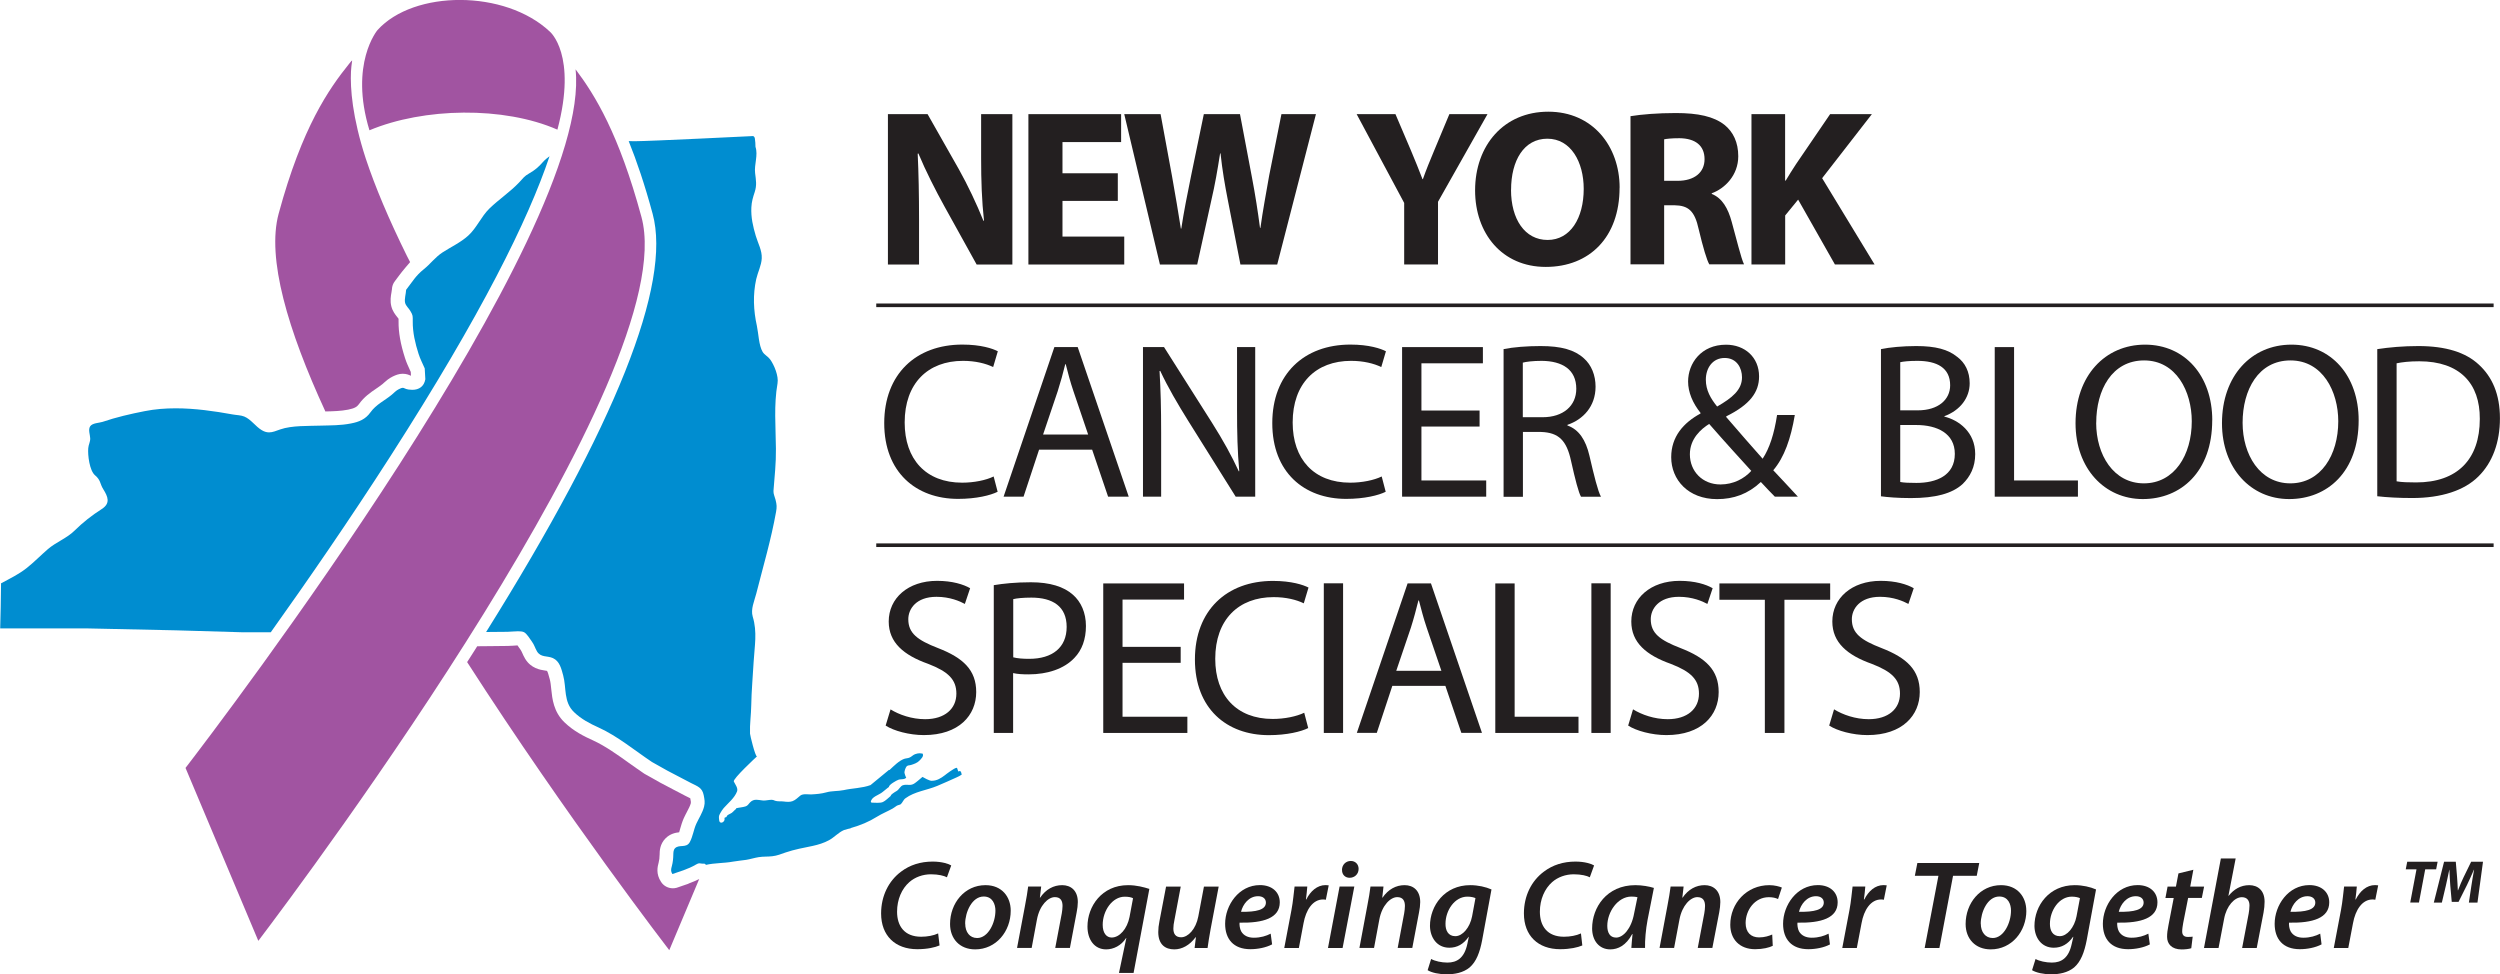 <?xml version="1.0" encoding="UTF-8"?><svg id="Layer_2" xmlns="http://www.w3.org/2000/svg" viewBox="0 0 407.16 158.68"><defs><style>.cls-1{fill:#008dd0;}.cls-2{fill:#231f20;}.cls-3{fill:#a154a1;}</style></defs><g id="Logos_ALL"><path class="cls-2" d="M153.01,153.98c-.74.32-1.99.61-3.62.61-3.6,0-5.89-2.21-5.89-5.82,0-2.87,1.24-5.31,3.25-6.81,1.44-1.09,3.16-1.64,5.16-1.64,1.51,0,2.63.38,3.01.63l-.7,1.93c-.45-.25-1.39-.49-2.6-.49-1.31,0-2.59.45-3.53,1.28-1.22,1.07-1.99,2.81-1.99,4.82,0,2.31,1.19,4.07,3.92,4.07,1.01,0,2.03-.19,2.77-.54l.23,1.95Z"/><path class="cls-2" d="M164.61,148.31c0,3.39-2.38,6.31-5.79,6.31-2.53,0-4.09-1.74-4.09-4.13,0-3.39,2.36-6.33,5.77-6.33,2.7,0,4.11,1.93,4.11,4.15ZM157.2,150.43c0,1.37.73,2.34,1.94,2.34,1.79,0,2.98-2.46,2.98-4.46,0-1.03-.46-2.3-1.91-2.3-1.91,0-3.02,2.55-3.02,4.42Z"/><path class="cls-2" d="M165.64,154.39l1.3-6.9c.24-1.19.39-2.23.51-3.1h2.12l-.21,1.81h.04c.92-1.36,2.19-2.04,3.59-2.04s2.55.86,2.55,2.76c0,.45-.08,1.15-.19,1.66l-1.1,5.81h-2.39l1.07-5.65c.06-.37.12-.8.12-1.19,0-.82-.3-1.44-1.25-1.44-1.09,0-2.49,1.32-2.92,3.66l-.86,4.62h-2.38Z"/><path class="cls-2" d="M182.24,158.46l1.2-5.69h-.04c-.79,1.24-2.05,1.85-3.25,1.85-1.91,0-3.04-1.59-3.04-3.72,0-3.26,2.31-6.74,6.61-6.74,1.39,0,2.58.33,3.47.61l-2.57,13.69h-2.39ZM184.55,146.3c-.29-.17-.76-.26-1.38-.26-2.01,0-3.58,2.28-3.58,4.58,0,1.32.6,2.07,1.46,2.07,1.29,0,2.54-1.43,2.91-3.35l.57-3.04Z"/><path class="cls-2" d="M198.48,144.39l-1.31,6.9c-.23,1.19-.37,2.24-.5,3.1h-2.11l.21-1.75h-.05c-.96,1.3-2.21,1.98-3.47,1.98-1.46,0-2.61-.78-2.61-2.83,0-.53.06-1.12.2-1.79l1.07-5.6h2.39l-1.03,5.46c-.11.49-.17.99-.17,1.37,0,.82.33,1.42,1.27,1.42,1.11,0,2.4-1.31,2.79-3.39l.92-4.86h2.39Z"/><path class="cls-2" d="M207.17,153.81c-.99.52-2.32.78-3.53.78-2.77,0-4.11-1.68-4.11-4.13,0-3.02,2.22-6.31,5.67-6.31,1.97,0,3.23,1.15,3.23,2.81,0,2.57-2.69,3.38-6.55,3.31-.04.35.04,1.02.27,1.42.39.68,1.11,1.03,2.05,1.03,1.13,0,2.03-.29,2.75-.66l.23,1.74ZM204.89,145.96c-1.5,0-2.48,1.33-2.77,2.54,2.46.04,4.05-.31,4.05-1.5,0-.65-.51-1.04-1.27-1.04Z"/><path class="cls-2" d="M209.16,154.39l1.17-6.17c.27-1.42.39-2.93.51-3.84h2.07c-.06.68-.12,1.38-.22,2.11h.06c.67-1.35,1.77-2.34,3.14-2.34.16,0,.35.02.51.04l-.47,2.35c-.12-.03-.29-.05-.45-.05-1.7,0-2.79,1.72-3.18,3.86l-.76,4.04h-2.38Z"/><path class="cls-2" d="M216.28,154.39l1.89-10h2.4l-1.91,10h-2.38ZM218.56,141.69c0-.87.65-1.47,1.44-1.47.74,0,1.27.54,1.27,1.29-.01.89-.68,1.45-1.47,1.45-.74,0-1.25-.54-1.23-1.27Z"/><path class="cls-2" d="M221.4,154.39l1.29-6.9c.25-1.19.39-2.23.51-3.1h2.12l-.2,1.81h.04c.93-1.36,2.2-2.04,3.6-2.04s2.54.86,2.54,2.76c0,.45-.08,1.15-.19,1.66l-1.1,5.81h-2.38l1.06-5.65c.06-.37.12-.8.12-1.19,0-.82-.31-1.44-1.25-1.44-1.1,0-2.49,1.32-2.92,3.66l-.86,4.62h-2.39Z"/><path class="cls-2" d="M233.08,156.18c.6.35,1.7.59,2.65.59,1.56,0,2.76-.74,3.25-3.05l.24-1.14h-.04c-.82,1.19-1.87,1.77-3.14,1.77-2,0-3.12-1.64-3.15-3.54,0-3.32,2.41-6.65,6.55-6.65,1.3,0,2.54.29,3.47.7l-1.52,8.25c-.37,1.96-.94,3.51-2.05,4.46-1.04.86-2.46,1.11-3.72,1.11s-2.46-.27-3.11-.67l.57-1.83ZM240.31,146.28c-.24-.13-.76-.25-1.32-.25-2.09,0-3.57,2.26-3.57,4.41-.02,1.05.41,2.03,1.6,2.03s2.38-1.42,2.73-3.23l.55-2.97Z"/><path class="cls-2" d="M257.7,153.98c-.74.32-1.99.61-3.61.61-3.6,0-5.9-2.21-5.9-5.82,0-2.87,1.23-5.31,3.25-6.81,1.44-1.09,3.16-1.64,5.16-1.64,1.52,0,2.63.38,3.02.63l-.7,1.93c-.45-.25-1.39-.49-2.61-.49-1.31,0-2.59.45-3.53,1.28-1.21,1.07-1.99,2.81-1.99,4.82,0,2.31,1.19,4.07,3.92,4.07,1.01,0,2.03-.19,2.77-.54l.22,1.95Z"/><path class="cls-2" d="M265.69,154.39c.03-.6.11-1.4.19-2.26h-.06c-.99,1.85-2.3,2.49-3.57,2.49-1.78,0-2.95-1.4-2.95-3.42,0-3.4,2.37-7.04,7.04-7.04,1.08,0,2.26.21,3.02.45l-1.03,5.21c-.29,1.51-.45,3.38-.41,4.57h-2.23ZM266.68,146.12c-.25-.06-.56-.1-.99-.1-2.21,0-3.92,2.49-3.92,4.77,0,1.05.39,1.91,1.44,1.91,1.11,0,2.47-1.39,2.93-3.94l.54-2.63Z"/><path class="cls-2" d="M270.28,154.39l1.29-6.9c.24-1.19.39-2.23.51-3.1h2.12l-.21,1.81h.04c.93-1.36,2.2-2.04,3.59-2.04s2.56.86,2.56,2.76c0,.45-.08,1.15-.18,1.66l-1.12,5.81h-2.38l1.07-5.65c.06-.37.12-.8.12-1.19,0-.82-.31-1.44-1.26-1.44-1.08,0-2.48,1.32-2.91,3.66l-.87,4.62h-2.38Z"/><path class="cls-2" d="M288.72,154.04c-.58.29-1.61.55-2.88.55-2.5,0-4.04-1.6-4.04-3.98,0-3.49,2.65-6.45,6.36-6.45.88,0,1.67.23,2.04.39l-.62,1.87c-.36-.17-.84-.3-1.5-.3-2.32,0-3.78,2.14-3.78,4.21,0,1.51.86,2.34,2.19,2.34.92,0,1.63-.25,2.14-.47l.09,1.85Z"/><path class="cls-2" d="M298.04,153.81c-.98.52-2.31.78-3.53.78-2.77,0-4.11-1.68-4.11-4.13,0-3.02,2.22-6.31,5.67-6.31,1.97,0,3.22,1.15,3.22,2.81,0,2.57-2.69,3.38-6.55,3.31-.04.35.04,1.02.26,1.42.39.68,1.12,1.03,2.06,1.03,1.13,0,2.03-.29,2.75-.66l.22,1.74ZM295.76,145.96c-1.5,0-2.48,1.33-2.77,2.54,2.46.04,4.04-.31,4.04-1.5,0-.65-.51-1.04-1.27-1.04Z"/><path class="cls-2" d="M300.04,154.39l1.17-6.17c.27-1.42.39-2.93.51-3.84h2.07c-.06.68-.12,1.38-.23,2.11h.07c.67-1.35,1.76-2.34,3.14-2.34.16,0,.35.02.51.04l-.47,2.35c-.13-.03-.29-.05-.45-.05-1.7,0-2.8,1.72-3.18,3.86l-.77,4.04h-2.37Z"/><path class="cls-2" d="M315.7,142.64h-3.84l.41-2.09h10.08l-.41,2.09h-3.86l-2.22,11.75h-2.4l2.24-11.75Z"/><path class="cls-2" d="M330.02,148.31c0,3.39-2.39,6.31-5.8,6.31-2.52,0-4.09-1.74-4.09-4.13,0-3.39,2.37-6.33,5.76-6.33,2.69,0,4.12,1.93,4.12,4.15ZM322.6,150.43c0,1.37.74,2.34,1.95,2.34,1.78,0,2.97-2.46,2.97-4.46,0-1.03-.45-2.3-1.91-2.3-1.92,0-3.02,2.55-3.02,4.42Z"/><path class="cls-2" d="M331.51,156.18c.6.35,1.71.59,2.66.59,1.56,0,2.75-.74,3.24-3.05l.26-1.14h-.05c-.83,1.19-1.87,1.77-3.14,1.77-2,0-3.12-1.64-3.14-3.54,0-3.32,2.4-6.65,6.55-6.65,1.3,0,2.55.29,3.48.7l-1.52,8.25c-.38,1.96-.95,3.51-2.06,4.46-1.05.86-2.46,1.11-3.72,1.11s-2.46-.27-3.12-.67l.57-1.83ZM338.75,146.28c-.25-.13-.76-.25-1.32-.25-2.09,0-3.57,2.26-3.57,4.41-.02,1.05.41,2.03,1.6,2.03s2.38-1.42,2.73-3.23l.56-2.97Z"/><path class="cls-2" d="M350.13,153.81c-.99.52-2.33.78-3.54.78-2.78,0-4.11-1.68-4.11-4.13,0-3.02,2.22-6.31,5.67-6.31,1.98,0,3.22,1.15,3.22,2.81,0,2.57-2.69,3.38-6.55,3.31-.04.35.04,1.02.27,1.42.39.68,1.11,1.03,2.05,1.03,1.13,0,2.03-.29,2.75-.66l.24,1.74ZM347.84,145.96c-1.5,0-2.48,1.33-2.77,2.54,2.46.04,4.05-.31,4.05-1.5,0-.65-.51-1.04-1.27-1.04Z"/><path class="cls-2" d="M357.22,141.64l-.51,2.75h2.26l-.37,1.85h-2.23l-.8,4.05c-.08.47-.17.98-.17,1.42,0,.53.26.88.89.88.28,0,.57,0,.82-.04l-.23,1.88c-.35.12-.98.2-1.56.2-1.64,0-2.38-.91-2.38-2.05,0-.58.07-1.13.22-1.87l.86-4.46h-1.35l.35-1.85h1.36l.41-2.15,2.44-.6Z"/><path class="cls-2" d="M358.95,154.39l2.75-14.58h2.41l-1.18,6.08h.04c.84-1.05,1.95-1.73,3.35-1.73s2.5.86,2.5,2.69c0,.52-.06,1.22-.17,1.77l-1.11,5.78h-2.38l1.07-5.62c.06-.39.13-.81.13-1.31,0-.76-.35-1.35-1.25-1.35-1.17,0-2.49,1.4-2.88,3.51l-.91,4.77h-2.38Z"/><path class="cls-2" d="M378.09,153.81c-.98.52-2.32.78-3.53.78-2.77,0-4.1-1.68-4.1-4.13,0-3.02,2.21-6.31,5.66-6.31,1.97,0,3.23,1.15,3.23,2.81,0,2.57-2.69,3.38-6.55,3.31-.04.35.04,1.02.27,1.42.39.68,1.11,1.03,2.05,1.03,1.13,0,2.03-.29,2.76-.66l.22,1.74ZM375.81,145.96c-1.5,0-2.48,1.33-2.78,2.54,2.47.04,4.05-.31,4.05-1.5,0-.65-.52-1.04-1.27-1.04Z"/><path class="cls-2" d="M380.09,154.39l1.17-6.17c.27-1.42.39-2.93.51-3.84h2.07c-.06.68-.12,1.38-.23,2.11h.06c.68-1.35,1.76-2.34,3.14-2.34.16,0,.34.02.51.04l-.47,2.35c-.12-.03-.29-.05-.45-.05-1.7,0-2.79,1.72-3.18,3.86l-.77,4.04h-2.37Z"/><path class="cls-2" d="M393.57,141.58h-1.76l.24-1.23h4.95l-.24,1.23h-1.78l-1.02,5.41h-1.42l1.02-5.41Z"/><path class="cls-2" d="M402.09,147l.41-2.75c.11-.71.26-1.64.44-2.6h-.03c-.37.86-.78,1.78-1.14,2.51l-1.36,2.72h-1.11l-.24-2.69c-.06-.73-.1-1.65-.14-2.54h-.02c-.19.88-.39,1.89-.56,2.6l-.65,2.75h-1.31l1.67-6.65h1.91l.21,2.52c.04.62.1,1.38.12,2.12h.04c.26-.74.62-1.52.9-2.12l1.23-2.52h1.93l-.9,6.65h-1.38Z"/><path class="cls-2" d="M144.61,43.08v-24.49h6.46l5.09,8.97c1.45,2.59,2.9,5.64,4,8.39h.1c-.36-3.23-.47-6.54-.47-10.2v-7.16h5.09v24.49h-5.82l-5.23-9.44c-1.45-2.62-3.06-5.78-4.26-8.65l-.11.04c.15,3.22.22,6.68.22,10.67v7.38h-5.08Z"/><polygon class="cls-2" points="182.05 32.72 173.04 32.72 173.04 38.53 183.1 38.53 183.1 43.08 167.49 43.08 167.49 18.59 182.59 18.59 182.59 23.14 173.04 23.14 173.04 28.22 182.05 28.22 182.05 32.72"/><path class="cls-2" d="M188.91,43.08l-5.81-24.49h5.92l1.86,10.1c.53,2.9,1.04,6.07,1.44,8.54h.07c.4-2.65.98-5.6,1.6-8.62l2.07-10.02h5.89l1.95,10.31c.55,2.88.95,5.49,1.31,8.21h.07c.37-2.72.91-5.58,1.42-8.5l2-10.02h5.62l-6.31,24.49h-5.99l-2.06-10.54c-.48-2.46-.88-4.76-1.18-7.56h-.07c-.43,2.76-.83,5.09-1.41,7.56l-2.32,10.54h-6.07Z"/><path class="cls-2" d="M228.69,43.08v-10.03l-7.74-14.46h6.32l2.51,5.89c.76,1.78,1.26,3.08,1.89,4.69h.07c.54-1.53,1.12-2.94,1.85-4.69l2.46-5.89h6.21l-8.06,14.27v10.21h-5.52Z"/><path class="cls-2" d="M246.09,30.91c0,4.79,2.25,8.17,5.96,8.17s5.88-3.56,5.88-8.32c0-4.39-2.1-8.17-5.92-8.17s-5.91,3.56-5.91,8.32M263.77,30.58c0,8.03-4.87,12.89-12.02,12.89s-11.51-5.48-11.51-12.46c0-7.33,4.68-12.82,11.92-12.82s11.62,5.63,11.62,12.39"/><path class="cls-2" d="M271.04,29.45h2.17c2.77,0,4.4-1.38,4.4-3.52,0-2.25-1.53-3.39-4.08-3.42-1.34,0-2.11.1-2.5.18v6.75ZM265.56,18.92c1.78-.29,4.43-.51,7.37-.51,3.62,0,6.17.55,7.92,1.92,1.44,1.16,2.25,2.87,2.25,5.12,0,3.12-2.22,5.27-4.32,6.03v.1c1.7.69,2.65,2.32,3.26,4.58.77,2.75,1.53,5.96,2,6.89h-5.66c-.4-.69-1-2.68-1.72-5.7-.66-3.05-1.71-3.88-3.96-3.92h-1.67v9.62h-5.48v-24.15Z"/><path class="cls-2" d="M285.24,18.59h5.49v10.82h.1c.54-.94,1.13-1.81,1.68-2.68l5.55-8.14h6.8l-8.1,10.43,8.54,14.05h-6.46l-5.99-10.56-2.11,2.58v7.98h-5.49v-24.48Z"/><path class="cls-2" d="M162.48,80.09c-1.15.58-3.47,1.16-6.44,1.16-6.86,0-12.03-4.34-12.03-12.33s5.17-12.8,12.72-12.8c3.03,0,4.95.65,5.78,1.09l-.76,2.57c-1.19-.58-2.89-1.01-4.91-1.01-5.71,0-9.5,3.65-9.5,10.04,0,5.97,3.43,9.8,9.36,9.8,1.91,0,3.87-.39,5.13-1.01l.65,2.49Z"/><path class="cls-2" d="M177.22,70.77l-2.38-7.01c-.54-1.58-.91-3.03-1.27-4.44h-.08c-.35,1.45-.76,2.92-1.23,4.4l-2.38,7.05h7.33ZM169.23,73.23l-2.53,7.66h-3.25l8.27-24.36h3.8l8.31,24.36h-3.36l-2.6-7.66h-8.64Z"/><path class="cls-2" d="M186.15,80.89v-24.36h3.43l7.81,12.32c1.81,2.86,3.22,5.42,4.37,7.92l.07-.04c-.29-3.25-.36-6.22-.36-10.01v-10.19h2.96v24.36h-3.18l-7.74-12.36c-1.69-2.71-3.32-5.49-4.55-8.13l-.11.03c.18,3.07.26,6,.26,10.05v10.41h-2.96Z"/><path class="cls-2" d="M225.68,80.09c-1.15.58-3.47,1.16-6.44,1.16-6.85,0-12.03-4.34-12.03-12.33s5.17-12.8,12.72-12.8c3.03,0,4.95.65,5.79,1.09l-.76,2.57c-1.2-.58-2.89-1.01-4.92-1.01-5.71,0-9.51,3.65-9.51,10.04,0,5.97,3.45,9.8,9.37,9.8,1.91,0,3.86-.39,5.13-1.01l.65,2.49Z"/><polygon class="cls-2" points="240.97 69.47 231.5 69.47 231.5 78.25 242.05 78.25 242.05 80.89 228.35 80.89 228.35 56.53 241.51 56.53 241.51 59.17 231.5 59.17 231.5 66.86 240.97 66.86 240.97 69.47"/><path class="cls-2" d="M248.01,67.95h3.22c3.36,0,5.49-1.85,5.49-4.63,0-3.14-2.27-4.51-5.6-4.55-1.52,0-2.6.15-3.11.29v8.89ZM244.87,56.86c1.59-.33,3.87-.5,6.03-.5,3.36,0,5.53.61,7.05,1.99,1.23,1.08,1.91,2.75,1.91,4.62,0,3.22-2.02,5.35-4.58,6.22v.11c1.88.65,2.99,2.38,3.58,4.91.79,3.4,1.37,5.75,1.88,6.69h-3.25c-.4-.69-.94-2.78-1.62-5.82-.72-3.36-2.02-4.63-4.88-4.73h-2.96v10.56h-3.15v-24.03Z"/><path class="cls-2" d="M277.82,61.84c0,1.74.8,3.08,1.84,4.37,2.45-1.41,4.05-2.71,4.05-4.76,0-1.49-.83-3.15-2.82-3.15s-3.07,1.66-3.07,3.54M285.23,76.7c-1.45-1.6-4.16-4.55-6.87-7.66-1.31.83-3.14,2.39-3.14,4.95,0,2.78,2.06,4.91,4.98,4.91,2.1,0,3.87-.94,5.02-2.21M289.06,80.89c-.69-.69-1.33-1.37-2.28-2.39-2.09,1.96-4.44,2.79-7.12,2.79-4.73,0-7.48-3.17-7.48-6.83,0-3.33,1.98-5.6,4.77-7.11v-.11c-1.27-1.59-2.02-3.36-2.02-5.1,0-2.96,2.12-6,6.18-6,3.04,0,5.38,2.03,5.38,5.17,0,2.56-1.48,4.59-5.35,6.5v.11c2.06,2.39,4.38,5.06,5.93,6.79,1.12-1.7,1.88-4.04,2.35-7.12h2.89c-.65,3.84-1.7,6.87-3.51,9,1.3,1.37,2.57,2.75,4.01,4.3h-3.75Z"/><path class="cls-2" d="M309.48,78.5c.62.12,1.52.15,2.64.15,3.25,0,6.25-1.2,6.25-4.73,0-3.32-2.85-4.7-6.28-4.7h-2.61v9.28ZM309.48,66.83h2.86c3.32,0,5.27-1.73,5.27-4.08,0-2.86-2.17-3.98-5.34-3.98-1.45,0-2.28.11-2.79.22v7.84ZM306.34,56.86c1.37-.29,3.54-.5,5.75-.5,3.14,0,5.17.54,6.68,1.77,1.26.94,2.02,2.39,2.02,4.3,0,2.35-1.55,4.41-4.12,5.35v.07c2.31.57,5.02,2.49,5.02,6.11,0,2.1-.82,3.68-2.06,4.88-1.69,1.55-4.44,2.28-8.42,2.28-2.16,0-3.83-.15-4.87-.29v-23.96Z"/><polygon class="cls-2" points="324.87 56.53 328.02 56.53 328.02 78.25 338.42 78.25 338.42 80.89 324.87 80.89 324.87 56.53"/><path class="cls-2" d="M341.39,68.86c0,5.2,2.82,9.86,7.77,9.86s7.8-4.59,7.8-10.11c0-4.84-2.52-9.91-7.76-9.91s-7.8,4.81-7.8,10.16M360.29,68.45c0,8.39-5.1,12.83-11.31,12.83s-10.95-4.98-10.95-12.35c0-7.73,4.81-12.8,11.32-12.8s10.95,5.1,10.95,12.32"/><path class="cls-2" d="M365.24,68.86c0,5.2,2.81,9.86,7.77,9.86s7.81-4.59,7.81-10.11c0-4.84-2.53-9.91-7.78-9.91s-7.8,4.81-7.8,10.16M384.14,68.45c0,8.39-5.1,12.83-11.32,12.83s-10.94-4.98-10.94-12.35c0-7.73,4.8-12.8,11.31-12.8s10.95,5.1,10.95,12.32"/><path class="cls-2" d="M390.32,78.39c.8.15,1.96.18,3.18.18,6.72,0,10.37-3.76,10.37-10.34.04-5.74-3.22-9.39-9.87-9.39-1.62,0-2.85.15-3.68.33v19.22ZM387.18,56.86c1.91-.29,4.19-.5,6.68-.5,4.51,0,7.73,1.04,9.86,3.03,2.16,1.98,3.43,4.8,3.43,8.74s-1.23,7.23-3.51,9.47c-2.28,2.28-6.03,3.51-10.76,3.51-2.25,0-4.12-.11-5.71-.29v-23.96Z"/><path class="cls-2" d="M145.03,115.53c1.4.87,3.46,1.6,5.64,1.6,3.21,0,5.09-1.7,5.09-4.16,0-2.28-1.3-3.58-4.59-4.85-3.98-1.41-6.43-3.47-6.43-6.9,0-3.79,3.14-6.62,7.88-6.62,2.49,0,4.3.58,5.38,1.2l-.86,2.56c-.79-.43-2.42-1.16-4.62-1.16-3.33,0-4.59,1.99-4.59,3.65,0,2.28,1.48,3.4,4.84,4.7,4.12,1.6,6.22,3.58,6.22,7.16,0,3.76-2.78,7.01-8.53,7.01-2.35,0-4.91-.69-6.22-1.55l.8-2.64Z"/><path class="cls-2" d="M165.01,107.05c.68.18,1.55.25,2.6.25,3.8,0,6.11-1.85,6.11-5.2s-2.28-4.77-5.74-4.77c-1.37,0-2.42.11-2.96.25v9.47ZM161.86,95.3c1.52-.25,3.51-.47,6.04-.47,3.11,0,5.38.73,6.83,2.02,1.33,1.16,2.13,2.93,2.13,5.1s-.65,3.93-1.88,5.2c-1.66,1.77-4.37,2.68-7.45,2.68-.94,0-1.81-.04-2.53-.21v9.75h-3.15v-24.07Z"/><polygon class="cls-2" points="192.29 107.95 182.82 107.95 182.82 116.73 193.38 116.73 193.38 119.37 179.68 119.37 179.68 95.02 192.84 95.02 192.84 97.65 182.82 97.65 182.82 105.35 192.29 105.35 192.29 107.95"/><path class="cls-2" d="M213.07,118.57c-1.15.58-3.47,1.16-6.43,1.16-6.86,0-12.03-4.33-12.03-12.32s5.17-12.8,12.71-12.8c3.04,0,4.95.65,5.79,1.08l-.77,2.57c-1.19-.58-2.88-1.01-4.91-1.01-5.71,0-9.51,3.65-9.51,10.05,0,5.96,3.44,9.79,9.36,9.79,1.92,0,3.87-.4,5.13-1.01l.65,2.49Z"/><rect class="cls-2" x="215.6" y="95" width="3.14" height="24.37"/><path class="cls-2" d="M234.75,109.25l-2.39-7.02c-.54-1.59-.9-3.04-1.27-4.44h-.08c-.36,1.45-.75,2.93-1.22,4.41l-2.39,7.05h7.34ZM226.76,111.7l-2.53,7.66h-3.25l8.27-24.35h3.8l8.31,24.35h-3.36l-2.6-7.66h-8.64Z"/><polygon class="cls-2" points="243.53 95.02 246.68 95.02 246.68 116.73 257.08 116.73 257.08 119.37 243.53 119.37 243.53 95.02"/><rect class="cls-2" x="259.18" y="95" width="3.14" height="24.37"/><path class="cls-2" d="M265.97,115.53c1.41.87,3.47,1.6,5.64,1.6,3.21,0,5.09-1.7,5.09-4.16,0-2.28-1.3-3.58-4.59-4.85-3.98-1.41-6.43-3.47-6.43-6.9,0-3.79,3.14-6.62,7.88-6.62,2.49,0,4.3.58,5.37,1.2l-.86,2.56c-.79-.43-2.42-1.16-4.63-1.16-3.32,0-4.59,1.99-4.59,3.65,0,2.28,1.48,3.4,4.85,4.7,4.12,1.6,6.21,3.58,6.21,7.16,0,3.76-2.77,7.01-8.52,7.01-2.35,0-4.92-.69-6.22-1.55l.79-2.64Z"/><polygon class="cls-2" points="287.43 97.68 280.03 97.68 280.03 95.02 298.07 95.02 298.07 97.68 290.62 97.68 290.62 119.37 287.43 119.37 287.43 97.68"/><path class="cls-2" d="M298.71,115.53c1.41.87,3.47,1.6,5.64,1.6,3.21,0,5.09-1.7,5.09-4.16,0-2.28-1.3-3.58-4.59-4.85-3.98-1.41-6.43-3.47-6.43-6.9,0-3.79,3.15-6.62,7.88-6.62,2.49,0,4.3.58,5.38,1.2l-.87,2.56c-.8-.43-2.42-1.16-4.62-1.16-3.32,0-4.59,1.99-4.59,3.65,0,2.28,1.48,3.4,4.84,4.7,4.12,1.6,6.22,3.58,6.22,7.16,0,3.76-2.79,7.01-8.53,7.01-2.35,0-4.92-.69-6.22-1.55l.79-2.64Z"/><rect class="cls-2" x="142.71" y="49.43" width="263.41" height=".59"/><rect class="cls-2" x="142.71" y="88.5" width="263.41" height=".59"/><path class="cls-1" d="M39.64,102.97h4.46c5.92-8.3,12.83-18.3,19.51-28.71,14.81-23.06,22.43-38.49,25.89-48.81-.38.27-.74.56-1.06.92-.7.8-1.31,1.34-2.27,1.88-.79.44-1.01.81-1.62,1.46-1.48,1.56-3.29,2.75-4.83,4.24-1.36,1.32-2.07,3.16-3.47,4.43-1.25,1.13-2.78,1.82-4.18,2.73-1.21.79-1.96,1.87-3.04,2.73-1.37,1.1-1.85,2.03-2.89,3.36-.02.66-.32,1.5-.16,2.14.12.47.6.88.84,1.29.45.74.4.84.4,1.72-.02,1.79.4,3.57.94,5.26.25.8.66,1.59,1.01,2.39l.1,1.76c-.2,1.17-1.02,1.73-2.13,1.73-.2,0-.41-.02-.63-.05-.58-.1-.68-.28-.92-.28-.13,0-.31.06-.63.22-.44.21-.78.58-1.15.9-1.22,1.02-2.52,1.54-3.49,2.89-.8,1.12-1.86,1.55-3.18,1.8-1.67.33-3.26.3-4.93.35-2.01.07-4.68-.04-6.55.61-.71.25-1.26.49-1.84.49-.37,0-.76-.1-1.19-.36-1.03-.61-1.74-1.76-2.85-2.22-.55-.23-1.3-.23-1.88-.34-3.03-.55-6.17-1-9.29-1-1.69,0-3.38.13-5.04.46-2.34.46-4.61.98-6.88,1.75-.55.18-1.62.17-2,.71-.37.55-.02,1.38,0,1.97.02.59-.28,1.03-.32,1.6-.1,1.13.21,3.67,1.11,4.42.95.8.77,1.37,1.34,2.27.76,1.22,1.21,2.29-.26,3.23-1.62,1.04-3.02,2.13-4.4,3.49-1.28,1.27-3.02,1.88-4.37,3.04-1.18,1.02-2.26,2.14-3.48,3.1-1.28,1-2.72,1.7-4.14,2.46.02.5-.12,7.34-.14,7.34h13.94l14.73.32,10.97.32Z"/><path class="cls-1" d="M156.48,125.62s-.09-.04-.15-.04c-.07,0-.15.02-.26.07-.06-.18-.13-.37-.19-.55,0-.03-.04-.05-.08-.05-.37,0-1.8,1.11-1.92,1.21-.63.48-1.29.9-2.11.9h-.09c-.36-.02-1.19-.48-1.44-.63-.39.34-1.11.95-1.37,1.1-.26.16-.51.2-.74.2-.19,0-.37-.02-.57-.02-.16,0-.34.02-.52.08-.4.14-.61.69-.99.92-.34.2-1.07.65-.97.81-.4.31-.84.8-1.29,1-.23.1-.54.13-.87.13s-.7-.03-.97-.03l-.12-.11c.06-.84,1.32-1.12,1.9-1.61.33-.27.66-.54.99-.8l.05.02v-.06c0-.37,1.25-1.06,1.54-1.16.4-.16,1.04.02,1.29-.38,0,0,0,0-.01,0-.07,0-.3-.72-.29-.83.02-.26.16-.7.31-.91.22-.3.45-.19.78-.3.46-.14,1.02-.34,1.35-.7.22-.23.8-.74.51-1.15-.17-.03-.33-.05-.47-.05-.24,0-.47.05-.75.15-.32.12-.55.39-.85.53-.3.15-.62.13-.92.23-.84.3-1.66,1.14-2.31,1.74-.03.02-.06.05-.08.08l-.09-.02-3,2.47c-1.37.51-2.95.5-4.37.82-.95.2-1.91.1-2.85.37-.79.22-1.62.29-2.44.33h-.09c-.23,0-.51-.03-.78-.03-.33,0-.66.04-.89.21-.43.33-.76.72-1.29.92-.22.08-.47.11-.71.11-.26,0-.52-.03-.75-.06-.44-.06-.95.03-1.38-.12-.27-.09-.22-.13-.5-.15h-.08c-.42,0-.85.12-1.27.12-.07,0-.15,0-.23-.02-.35-.04-.67-.11-.97-.11-.37,0-.71.1-1.04.45-.25.26-.36.52-.71.63-.49.16-1.06.18-1.56.31,0,.04.03.04.03.09-.27.19-.46.46-.73.66-.26.19-.86.32-.85.72-.02-.01-.02-.02-.02-.05-.1.03-.23.09-.32.15.14.41-.21.77-.51.77-.17,0-.31-.11-.34-.38-.05-.49-.11-.66.14-1.1.19-.34.35-.6.59-.89.74-.83,1.77-1.64,2.18-2.72.2-.53-.31-1.15-.53-1.61-.2-.42,3.66-3.99,3.78-4.1,0,0-.01,0-.02,0-.28,0-1.11-3.44-1.12-3.7-.06-1.54.18-3.07.2-4.6.04-2.36.26-4.73.39-7.09.15-2.58.62-4.84-.15-7.37-.36-1.19.27-2.54.57-3.71,1.12-4.42,2.43-8.84,3.23-13.33.14-.8.13-1.14-.08-1.98-.11-.46-.37-.97-.34-1.44.18-2.33.43-4.51.4-6.87-.03-3.56-.36-7.13.26-10.65.21-1.18-.54-3-1.22-3.93-.36-.48-.92-.72-1.21-1.21-.62-1.04-.67-3.02-.93-4.22-.56-2.51-.67-5.09-.11-7.62.25-1.11.85-2.24.9-3.38.07-1.27-.62-2.48-.97-3.66-.46-1.55-.8-3.02-.72-4.65.05-.95.26-1.63.55-2.51.36-1.11.2-1.92.06-3.07-.17-1.4.52-2.91.06-4.28,0-.45-.03-.9-.1-1.35-.03-.22-.14-.34-.29-.4,0,0-16.98.84-19.25.84-.05,0-.09,0-.13,0-.29,0-.58-.01-.88-.02,1.3,3.22,2.62,7.1,3.9,11.84,3.11,11.45-6.02,34.36-27.12,68.11,1.1-.01,2.21-.03,3.31-.03h.16c.41,0,1.1-.09,1.71-.09.39,0,.75.03.99.15.46.23.94,1.06,1.28,1.52.39.52.52,1.07.84,1.61.63,1.03,1.65.67,2.59,1.09,1.11.51,1.37,1.73,1.67,2.81.56,2.04.04,4.33,1.76,5.98,1.19,1.15,2.54,1.85,4.04,2.53,3.06,1.39,5.86,3.73,8.66,5.6l2.51,1.41c1.29.66,2.57,1.36,3.86,2.02,1.06.54,1.82.74,2.06,1.98.13.67.24,1.19.06,1.87-.26,1-.84,1.86-1.27,2.79-.43.95-.55,2.03-1.04,2.95-.57,1.09-1.74.34-2.42,1.03-.26.26-.27.68-.28,1.02-.01.64-.07,1.27-.24,1.89-.14.51-.21.83.09,1.29,0-.01,1.63-.56,1.79-.61.71-.26,1.41-.55,2.06-.94.27-.15.39-.2.54-.2.1,0,.22.02.4.05.04,0,.08.01.13.01.06,0,.13,0,.19,0,.14,0,.27.03.34.2,1.45-.33,2.94-.26,4.41-.53.71-.13,1.43-.18,2.15-.29.69-.11,1.35-.33,2.04-.44.74-.12,1.49-.06,2.22-.15.77-.08,1.47-.37,2.19-.62,1.41-.48,2.93-.76,4.39-1.06.92-.2,1.83-.48,2.66-.93.86-.47,1.53-1.26,2.43-1.65l.7-.2c.06-.01.12-.03.19-.04.11-.01.21-.05.29-.11,1.52-.44,2.85-.98,4.21-1.83.82-.51,1.71-.86,2.55-1.33.24-.13.43-.31.66-.45.16-.1.54-.16.65-.25.29-.25.41-.71.77-.97,1.51-1.11,3.48-1.3,5.17-2.01,1.04-.44,2.08-.9,3.11-1.37.3-.14.61-.28.88-.47-.05-.24-.09-.46-.21-.54Z"/><path class="cls-3" d="M30.22,125.06c5.35-6.96,66.38-86.95,63.52-113.77,3.18,4.21,7.07,10.53,10.73,24.05,6.88,25.38-54.58,107.58-62.4,117.89l-11.86-28.17Z"/><path class="cls-3" d="M90.78,21.12c3.26-12.22-1.22-15.96-1.22-15.96-7.32-6.89-22.18-6.8-28.08-.26,0,0-4.62,5.46-1.31,16.32,8.84-3.71,21.88-3.93,30.6-.11Z"/><path class="cls-3" d="M66.89,60.55c-.04-.09-.09-.19-.13-.28-.28-.62-.58-1.26-.8-1.96-.73-2.28-1.07-4.18-1.05-5.98v-.22c0-.07,0-.13,0-.18-.02-.03-.04-.07-.07-.11-.05-.07-.1-.13-.16-.2-.3-.37-.75-.94-.95-1.74-.22-.87-.08-1.69.03-2.29.03-.16.06-.38.07-.47.02-.49.18-.95.49-1.34.26-.33.47-.63.68-.91.51-.71,1.79-2.18,1.79-2.18,0,0-.21-.39-.56-1.09-2.91-5.9-5.13-11.16-6.65-15.74,0,0,0,0,0,0-2.22-6.78-2.55-11.53-2.42-14.21,0-.29.13-1.43.19-1.76.03-.17-.42.41-.47.47-3.33,4.14-7.68,10.33-11.5,24.44-1.96,7.24,1.47,18.91,7.61,32.21h.03c1.28-.03,2.48-.06,3.66-.29,1.1-.22,1.47-.48,1.76-.88.87-1.22,1.89-1.91,2.79-2.52.39-.27.76-.52,1.09-.79.07-.06.15-.13.22-.2.33-.3.8-.71,1.42-1.01.48-.23,1-.45,1.63-.45s1.05.2,1.26.3h.03s.03.02.05.02l-.03-.62Z"/><path class="cls-3" d="M112.15,143.92c-.06.02-.3.1-.59.2-.4.13-.91.31-1.1.38-.18.07-.38.13-.58.15-.1.01-.2.02-.3.02-.76,0-1.49-.38-1.91-1.03-.89-1.33-.57-2.52-.4-3.16.1-.37.15-.79.16-1.32,0-.5.02-1.68.96-2.62.74-.75,1.63-.93,2.22-.99.06-.2.12-.41.18-.63.15-.52.32-1.1.59-1.7.16-.36.34-.68.5-1,.28-.53.52-.99.63-1.41.03-.13.02-.25-.09-.8h0c-.12-.07-.29-.16-.44-.22-.13-.06-.27-.14-.42-.21-.68-.35-1.37-.71-2.05-1.07-.61-.32-1.21-.65-1.82-.96-.02-.01-.05-.03-.08-.04l-2.51-1.41c-.05-.03-.11-.06-.16-.09-.85-.57-1.69-1.18-2.52-1.76-1.89-1.36-3.86-2.76-5.82-3.66-1.46-.66-3.16-1.49-4.69-2.97-1.76-1.71-1.97-3.83-2.13-5.37-.06-.61-.12-1.18-.25-1.65l-.07-.24c-.09-.35-.24-.91-.37-1.1-.08-.02-.24-.05-.36-.06-.73-.11-2.24-.33-3.2-1.91-.22-.36-.36-.69-.48-.96-.1-.2-.17-.38-.25-.48-.08-.12-.18-.26-.29-.41-.06-.08-.14-.21-.23-.33-.24,0-.5.03-.76.05-.31.02-.6.04-.87.04h-.16c-.89,0-1.77.02-2.66.03-.7.01-1.41.02-2.11.02-.14.22-.27.44-.42.67-.4.64-.81,1.28-1.22,1.91,16.32,25.38,32.92,46.92,32.92,46.92l4.88-11.6c-.53.27-1.11.52-1.77.76Z"/></g></svg>